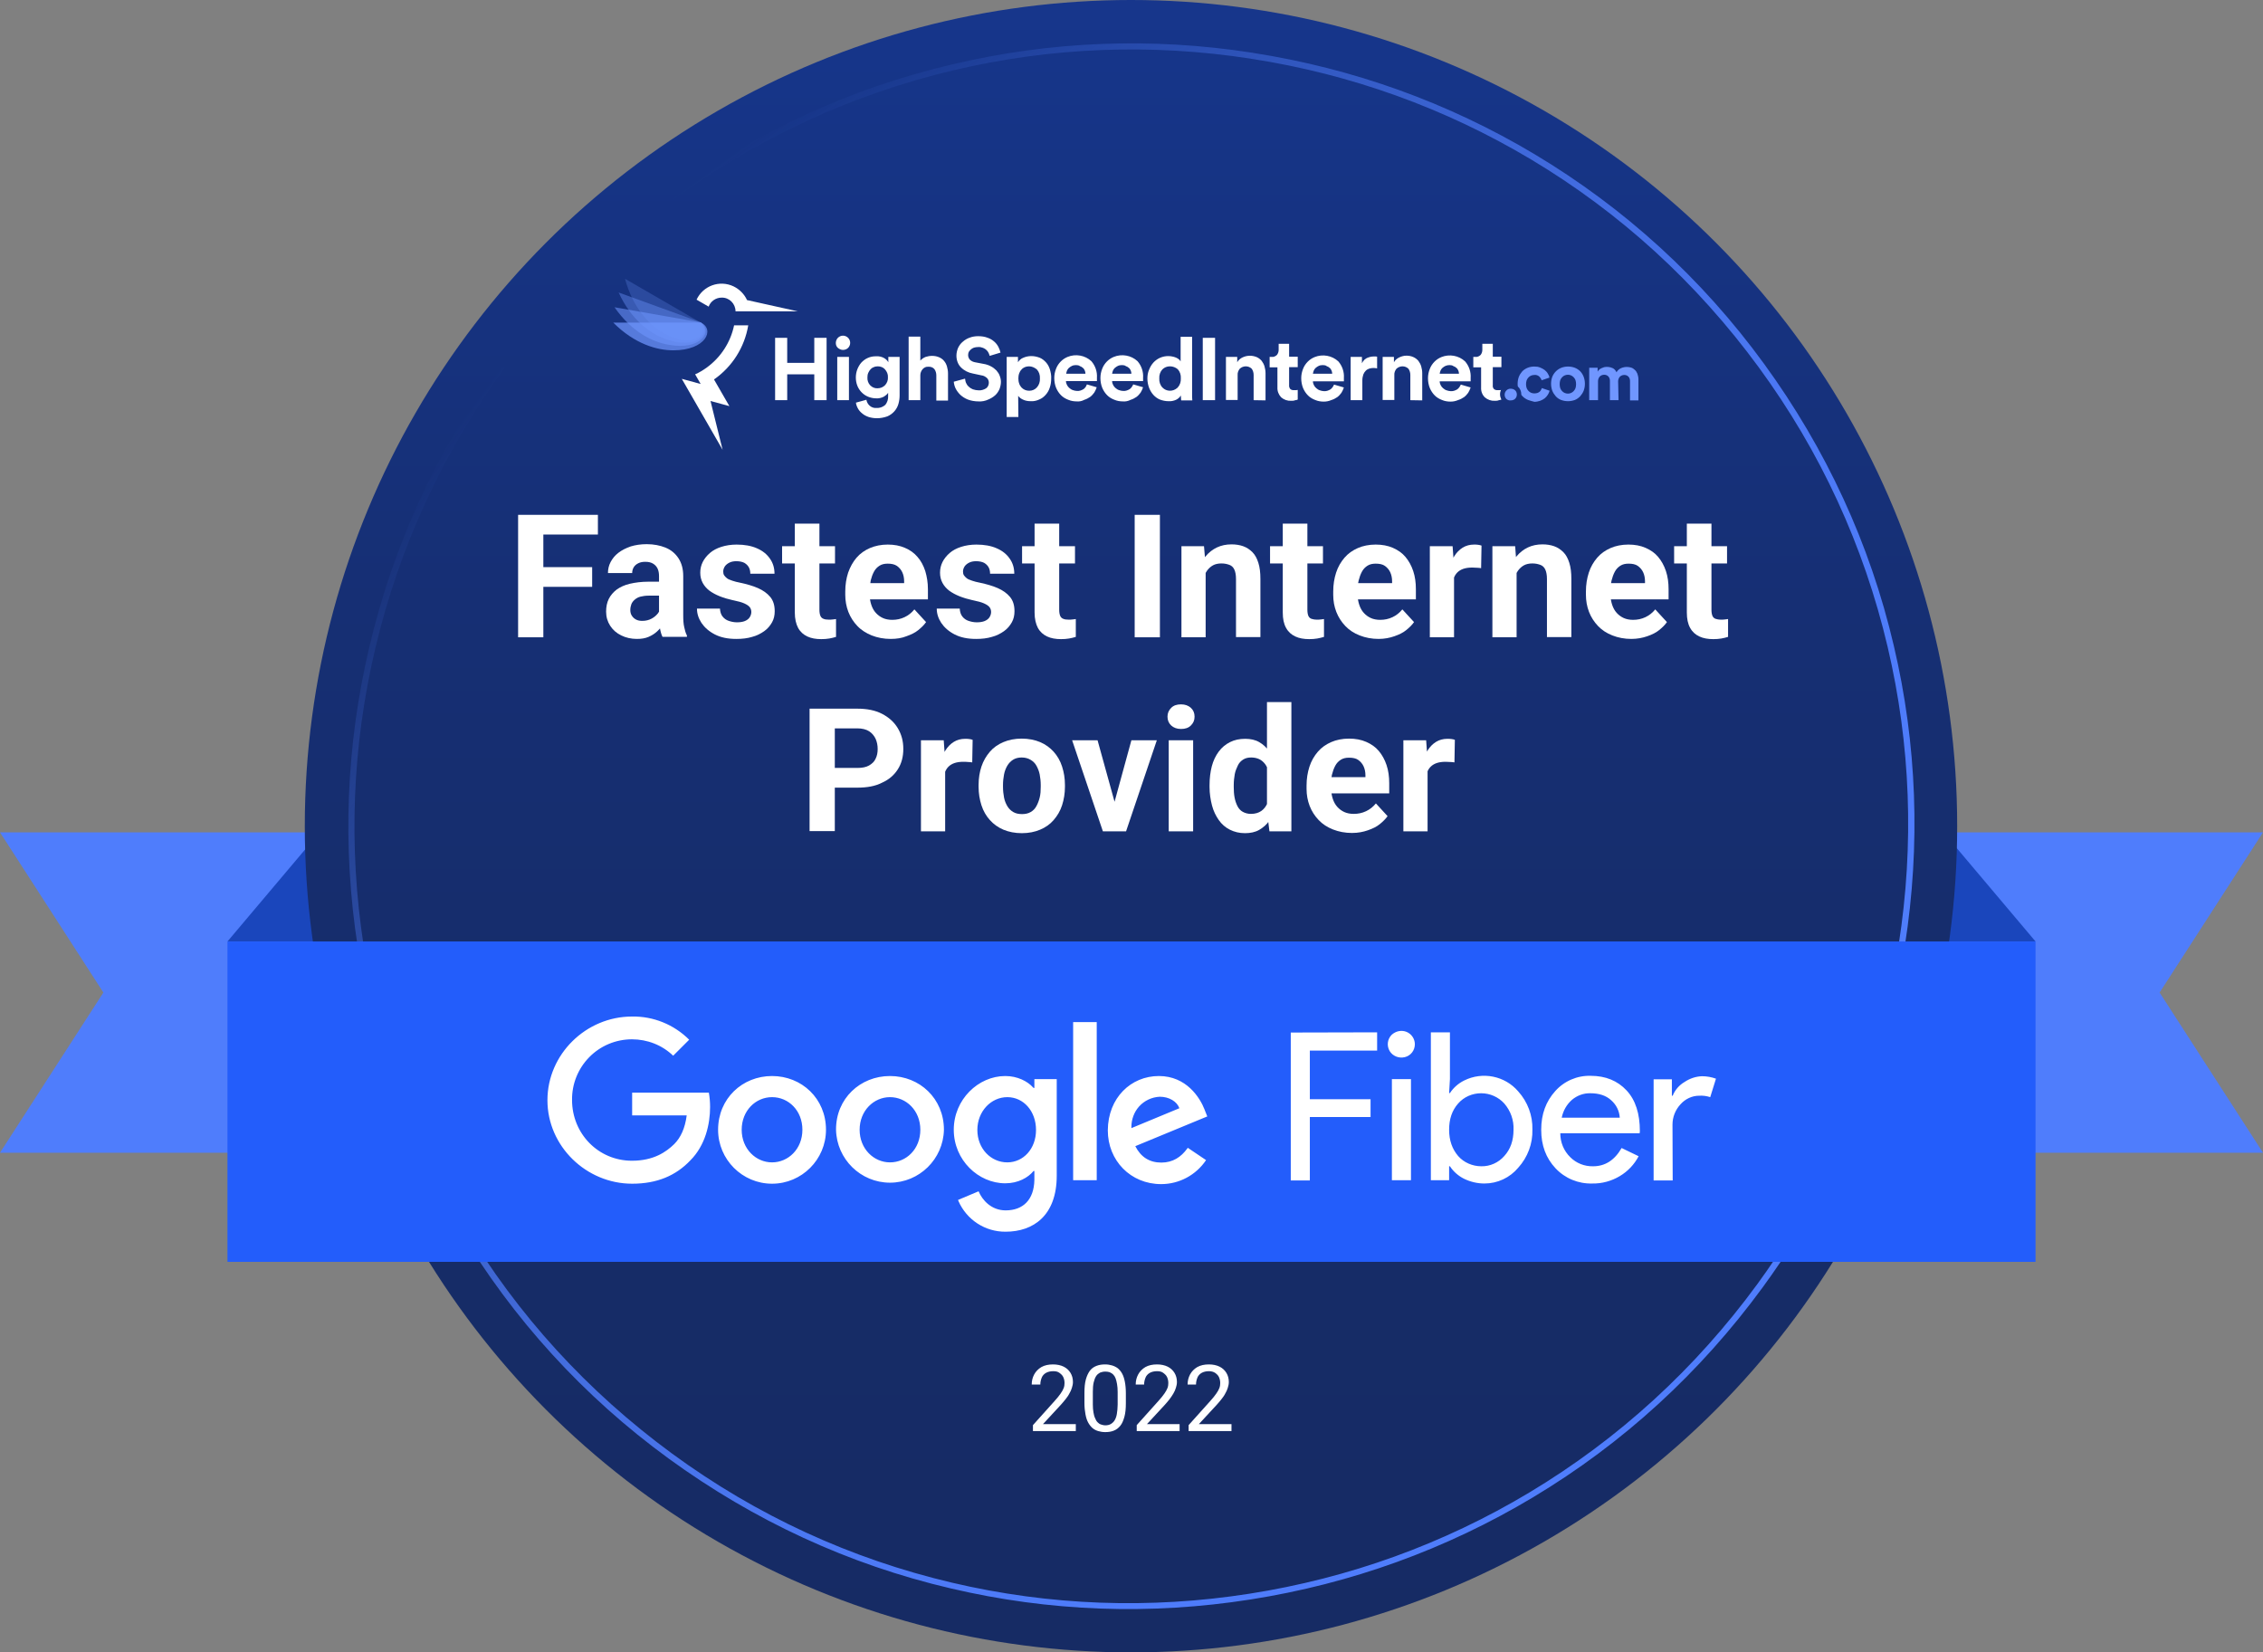 <svg enable-background="new 0 0 1103.3 805.6" viewBox="0 0 1103.3 805.6" xmlns="http://www.w3.org/2000/svg" xmlns:xlink="http://www.w3.org/1999/xlink"><rect x="0" y="0" width="1103.3" height="805.6" fill="#808080" stroke="none"/><linearGradient id="a" gradientTransform="matrix(0 -1 1 0 -12051.484 14659.934)" gradientUnits="userSpaceOnUse" x1="13854.334" x2="14659.934" y1="12602.885" y2="12602.885"><stop offset="0" stop-color="#162b64"/><stop offset=".312" stop-color="#162c68"/><stop offset=".636" stop-color="#162f74"/><stop offset=".964" stop-color="#163589"/><stop offset="1" stop-color="#17368c"/></linearGradient><linearGradient id="b"><stop offset=".001" stop-color="#4f7dfc" stop-opacity="0"/><stop offset=".021" stop-color="#4f7dfc" stop-opacity=".062"/><stop offset=".092" stop-color="#4f7dfc" stop-opacity=".256"/><stop offset=".168" stop-color="#4f7dfc" stop-opacity=".434"/><stop offset=".248" stop-color="#4f7dfc" stop-opacity=".586"/><stop offset=".333" stop-color="#4f7dfc" stop-opacity=".715"/><stop offset=".424" stop-color="#4f7dfc" stop-opacity=".819"/><stop offset=".523" stop-color="#4f7dfc" stop-opacity=".9"/><stop offset=".636" stop-color="#4f7dfc" stop-opacity=".957"/><stop offset=".772" stop-color="#4f7dfc" stop-opacity=".99"/><stop offset=".999" stop-color="#4f7dfc"/></linearGradient><linearGradient id="c" gradientTransform="matrix(.59 .807 -.807 .59 -1634.987 4866.04)" gradientUnits="userSpaceOnUse" x1="-2693.821" x2="-2017.817" xlink:href="#b" y1="-4590.597" y2="-4590.597"/><linearGradient id="d" gradientTransform="matrix(.807 .59 .59 -.807 214.844 3016.241)" gradientUnits="userSpaceOnUse" x1="-1652.285" x2="-889.572" xlink:href="#b" y1="2180.698" y2="2180.698"/><path d="m155.8 562h-155.8l50.4-78.1-50.4-78.1h155.8z" fill="#4f7dfc"/><path d="m155.8 405.8-44.9 53.2h44.9z" fill="#1a46bc"/><path d="m947.5 562h155.8l-50.4-78.1 50.4-78.1h-155.8z" fill="#4f7dfc"/><path d="m947.5 405.8 44.9 53.2h-44.9z" fill="#1a46bc"/><circle cx="551.4" cy="402.8" fill="url(#a)" r="402.8"/><g fill="#fff"><path d="m264.9 251v59.7h-12.3v-59.7zm26.6 0v9.6h-30v-9.6zm-2.8 25.5v9.6h-27.2v-9.6z"/><g enable-background="new"><path d="m322.8 283.7.1 6.7h-6.6c-1.6 0-2.9.2-4.1.5s-2.1.9-2.8 1.5-1.3 1.4-1.6 2.2-.5 1.8-.5 2.8.2 1.9.7 2.7 1.1 1.4 2 1.9 1.9.7 3.1.7c1.8 0 3.3-.4 4.6-1.1s2.3-1.6 3.1-2.6c.7-1 1.1-2 1.1-3l3.1 5c-.4 1.1-1 2.3-1.8 3.5s-1.7 2.3-2.9 3.4-2.5 1.9-4.1 2.6-3.5 1-5.7 1c-2.8 0-5.4-.6-7.6-1.7-2.3-1.1-4.1-2.7-5.4-4.7s-2-4.3-2-6.9c0-2.3.4-4.4 1.3-6.2s2.2-3.3 3.9-4.6c1.7-1.2 3.8-2.2 6.4-2.8s5.6-1 8.9-1h6.8zm-1.5 17v-19.8c0-1.4-.2-2.6-.7-3.7-.5-1-1.2-1.8-2.2-2.4s-2.2-.9-3.8-.9c-1.3 0-2.4.2-3.4.7s-1.7 1.1-2.2 1.9-.8 1.8-.8 2.9h-11.8c0-1.9.4-3.7 1.3-5.4s2.1-3.2 3.8-4.5 3.7-2.3 6-3.1c2.3-.7 4.9-1.1 7.8-1.1 3.4 0 6.5.6 9.2 1.7s4.8 2.9 6.3 5.2 2.3 5.2 2.3 8.6v19c0 2.4.1 4.4.5 6 .3 1.5.7 2.9 1.3 4v.7h-11.9c-.6-1.2-1-2.7-1.3-4.5s-.4-3.5-.4-5.3z"/><path d="m366.3 298.4c0-.8-.2-1.6-.7-2.3s-1.4-1.3-2.7-1.9-3.2-1.1-5.7-1.6c-2.2-.5-4.3-1.1-6.3-1.9s-3.6-1.7-5-2.7c-1.4-1.1-2.5-2.3-3.3-3.8s-1.2-3.1-1.2-5 .4-3.6 1.2-5.2 2-3.1 3.5-4.4 3.4-2.3 5.6-3 4.7-1.1 7.4-1.1c3.9 0 7.2.6 9.9 1.8 2.8 1.2 4.9 2.9 6.4 5.1 1.5 2.1 2.2 4.6 2.2 7.3h-11.8c0-1.1-.2-2.2-.7-3.1s-1.2-1.6-2.2-2.2c-1-.5-2.3-.8-3.9-.8-1.3 0-2.4.2-3.4.7s-1.7 1.1-2.2 1.8c-.5.8-.8 1.6-.8 2.5 0 .7.1 1.3.4 1.8s.8 1 1.4 1.5 1.5.8 2.6 1.2 2.4.7 3.9 1c3.2.7 6.1 1.5 8.6 2.6s4.5 2.5 6 4.3 2.2 4.1 2.2 7c0 2-.4 3.8-1.3 5.4s-2.1 3.1-3.8 4.3-3.6 2.2-5.9 2.8c-2.3.7-4.8 1-7.7 1-4.1 0-7.6-.7-10.5-2.2s-5-3.4-6.5-5.6c-1.5-2.3-2.2-4.6-2.2-7h11.2c.1 1.6.5 2.9 1.3 3.9s1.8 1.7 3 2.1 2.5.7 4 .7 2.8-.2 3.8-.6 1.8-1 2.3-1.7.9-1.7.9-2.7z"/><path d="m407.1 266.3v8.4h-25.8v-8.4zm-19.4-11h11.8v42c0 1.3.2 2.3.5 3s.9 1.2 1.5 1.4c.7.3 1.5.4 2.6.4.7 0 1.4 0 2-.1s1.1-.1 1.5-.2v8.7c-1 .3-2.1.6-3.3.8s-2.5.3-3.9.3c-2.6 0-4.9-.4-6.8-1.3s-3.4-2.2-4.5-4.2c-1-1.9-1.6-4.4-1.6-7.5v-43.3z"/><path d="m434.3 311.5c-3.4 0-6.5-.6-9.3-1.7-2.7-1.1-5.1-2.6-7-4.6s-3.4-4.3-4.4-6.9-1.5-5.4-1.5-8.3v-1.6c0-3.4.5-6.4 1.4-9.2 1-2.8 2.3-5.2 4.1-7.3s4-3.6 6.5-4.7c2.6-1.1 5.5-1.7 8.7-1.7 3.1 0 5.9.5 8.4 1.6 2.4 1 4.5 2.5 6.1 4.4 1.7 1.9 2.9 4.2 3.8 6.9.8 2.7 1.3 5.6 1.3 8.9v4.9h-35.3v-7.9h23.7v-.9c0-1.6-.3-3.1-.9-4.4s-1.5-2.3-2.6-3.1c-1.2-.8-2.7-1.1-4.5-1.1-1.6 0-2.9.3-4 1s-2 1.6-2.7 2.9-1.2 2.7-1.6 4.3c-.3 1.7-.5 3.5-.5 5.4v1.6c0 1.8.3 3.4.8 4.9s1.2 2.8 2.2 3.9 2.1 1.9 3.4 2.5 2.9.9 4.6.9c2.1 0 4.1-.4 6-1.3s3.4-2.1 4.8-3.8l5.7 6.2c-.9 1.3-2.2 2.6-3.8 3.9s-3.5 2.2-5.8 3c-2.2.9-4.8 1.3-7.6 1.3z"/><path d="m483.2 298.4c0-.8-.2-1.6-.7-2.3s-1.4-1.3-2.7-1.9-3.2-1.1-5.7-1.6c-2.2-.5-4.3-1.1-6.3-1.9s-3.6-1.7-5-2.7c-1.4-1.1-2.5-2.3-3.3-3.8s-1.2-3.1-1.2-5 .4-3.6 1.2-5.2 2-3.1 3.5-4.4 3.4-2.3 5.6-3 4.7-1.1 7.4-1.1c3.9 0 7.2.6 9.9 1.8 2.8 1.2 4.9 2.9 6.4 5.1 1.5 2.1 2.2 4.6 2.2 7.3h-11.8c0-1.1-.2-2.2-.7-3.1s-1.2-1.6-2.2-2.2c-1-.5-2.3-.8-3.9-.8-1.3 0-2.4.2-3.4.7s-1.7 1.1-2.2 1.8c-.5.8-.8 1.6-.8 2.5 0 .7.1 1.3.4 1.8s.8 1 1.4 1.5 1.5.8 2.6 1.2 2.4.7 3.9 1c3.2.7 6.1 1.5 8.6 2.6s4.5 2.5 6 4.3 2.2 4.1 2.2 7c0 2-.4 3.8-1.3 5.4s-2.1 3.1-3.8 4.3-3.6 2.2-5.9 2.8c-2.3.7-4.8 1-7.7 1-4.1 0-7.6-.7-10.5-2.2s-5-3.4-6.5-5.6c-1.5-2.3-2.2-4.6-2.2-7h11.2c.1 1.6.5 2.9 1.3 3.9s1.8 1.7 3 2.1 2.5.7 4 .7 2.8-.2 3.8-.6 1.8-1 2.3-1.7.9-1.7.9-2.7z"/><path d="m524.1 266.3v8.4h-25.8v-8.4zm-19.5-11h11.8v42c0 1.3.2 2.3.5 3s.9 1.2 1.5 1.4c.7.3 1.5.4 2.6.4.7 0 1.4 0 2-.1s1.1-.1 1.5-.2v8.7c-1 .3-2.1.6-3.3.8s-2.5.3-3.9.3c-2.6 0-4.9-.4-6.8-1.3s-3.4-2.2-4.5-4.2c-1-1.9-1.6-4.4-1.6-7.5v-43.3z"/><path d="m565.5 251v59.7h-12.3v-59.7z"/><path d="m587.8 275.8v34.9h-11.8v-44.4h11zm-1.7 11.1h-3.2c0-3.3.4-6.2 1.3-8.9s2-4.9 3.6-6.8 3.4-3.3 5.5-4.3 4.5-1.5 7.1-1.5c2.1 0 4 .3 5.7.9s3.2 1.6 4.5 2.9 2.2 3 2.9 5.2 1 4.8 1 7.9v28.3h-11.9v-28.3c0-2-.3-3.5-.8-4.6s-1.3-1.9-2.4-2.3-2.3-.7-3.9-.7-3 .3-4.1.9-2.1 1.5-2.9 2.6-1.3 2.4-1.7 3.9-.7 3.1-.7 4.8z"/><path d="m645 266.3v8.4h-25.8v-8.4zm-19.4-11h11.8v42c0 1.3.2 2.3.5 3s.9 1.2 1.5 1.4 1.5.4 2.6.4c.7 0 1.4 0 2-.1s1.1-.1 1.5-.2v8.7c-1 .3-2.1.6-3.3.8s-2.5.3-3.9.3c-2.6 0-4.9-.4-6.8-1.3s-3.4-2.2-4.5-4.2-1.6-4.4-1.6-7.5v-43.3z"/><path d="m672.2 311.5c-3.4 0-6.5-.6-9.3-1.7s-5.1-2.6-7-4.6-3.4-4.3-4.4-6.9-1.5-5.3-1.5-8.3v-1.6c0-3.4.5-6.4 1.4-9.2s2.3-5.2 4.1-7.3 4-3.6 6.5-4.7 5.5-1.7 8.7-1.7c3.1 0 5.9.5 8.4 1.6s4.5 2.5 6.1 4.4 2.9 4.2 3.8 6.9 1.3 5.6 1.3 8.9v4.9h-35.3v-7.9h23.7v-.9c0-1.6-.3-3.1-.9-4.4s-1.5-2.3-2.6-3.1-2.7-1.1-4.5-1.1c-1.6 0-2.9.3-4 1s-2 1.6-2.7 2.9-1.2 2.7-1.6 4.3-.5 3.5-.5 5.4v1.6c0 1.8.3 3.4.8 4.9s1.2 2.8 2.2 3.9 2.1 1.9 3.4 2.5 2.9.9 4.6.9c2.1 0 4.1-.4 6-1.3s3.4-2.1 4.8-3.8l5.7 6.2c-.9 1.3-2.2 2.6-3.8 3.9s-3.5 2.2-5.8 3-4.8 1.3-7.6 1.3z"/><path d="m708.9 276v34.7h-11.8v-44.4h11.1zm13.4-10-.2 11c-.6-.1-1.3-.2-2.1-.2s-1.5-.1-2.2-.1c-1.7 0-3.1.2-4.3.6s-2.2 1-3 1.8-1.4 1.8-1.8 3-.6 2.5-.7 4l-2.4-.7c0-2.9.3-5.5.9-7.9s1.4-4.5 2.5-6.3 2.5-3.2 4.1-4.2 3.5-1.5 5.5-1.5c.7 0 1.3 0 2 .1s1.2.2 1.7.4z"/><path d="m739.4 275.8v34.9h-11.8v-44.4h11.1zm-1.7 11.1h-3.2c0-3.3.4-6.2 1.3-8.9s2-4.9 3.6-6.8 3.4-3.3 5.5-4.3 4.5-1.5 7.1-1.5c2.1 0 4 .3 5.7.9s3.2 1.6 4.5 2.9 2.2 3 2.9 5.2 1 4.8 1 7.9v28.3h-11.9v-28.3c0-2-.3-3.5-.8-4.6s-1.3-1.9-2.4-2.3-2.3-.7-3.9-.7-3 .3-4.1.9-2.1 1.5-2.9 2.6-1.3 2.4-1.7 3.9-.7 3.1-.7 4.8z"/><path d="m795.4 311.5c-3.4 0-6.5-.6-9.3-1.7s-5.1-2.6-7-4.6-3.4-4.3-4.4-6.9-1.5-5.4-1.5-8.3v-1.6c0-3.4.5-6.4 1.4-9.2s2.3-5.2 4.1-7.3 4-3.6 6.5-4.7 5.5-1.7 8.7-1.7c3.1 0 5.9.5 8.4 1.6s4.5 2.5 6.1 4.4 2.9 4.2 3.8 6.9 1.3 5.6 1.3 8.9v4.9h-35.3v-7.9h23.8v-.9c0-1.6-.3-3.1-.9-4.4s-1.5-2.3-2.6-3.1-2.7-1.1-4.5-1.1c-1.6 0-2.9.3-4 1s-2 1.6-2.7 2.9-1.2 2.7-1.6 4.3-.5 3.5-.5 5.4v1.6c0 1.8.3 3.4.8 4.9s1.2 2.8 2.2 3.9 2.1 1.9 3.4 2.5 2.9.9 4.6.9c2.1 0 4.1-.4 6-1.3s3.4-2.1 4.8-3.8l5.7 6.2c-.9 1.3-2.2 2.6-3.8 3.9s-3.5 2.2-5.8 3-4.9 1.3-7.7 1.3z"/><path d="m842 266.3v8.4h-25.8v-8.4zm-19.4-11h11.8v42c0 1.3.2 2.3.5 3s.9 1.2 1.5 1.4 1.5.4 2.6.4c.7 0 1.4 0 2-.1s1.1-.1 1.5-.2v8.7c-1 .3-2.1.6-3.3.8s-2.5.3-3.9.3c-2.6 0-4.9-.4-6.8-1.3s-3.4-2.2-4.5-4.2-1.6-4.4-1.6-7.5v-43.3z"/></g><path d="m418 384h-15.2v-9.6h15.2c2.4 0 4.3-.4 5.7-1.2s2.6-1.9 3.2-3.3c.7-1.4 1-3 1-4.7 0-1.8-.3-3.4-1-5-.7-1.5-1.8-2.8-3.2-3.7s-3.4-1.4-5.7-1.4h-11v50.1h-12.3v-59.7h23.3c4.7 0 8.7.8 12 2.5s5.9 4 7.7 7 2.7 6.3 2.7 10.1c0 3.9-.9 7.2-2.7 10s-4.3 5-7.7 6.5c-3.3 1.7-7.3 2.4-12 2.4z"/><path d="m460.8 370.6v34.7h-11.8v-44.4h11.1zm13.4-9.9-.2 11c-.6-.1-1.3-.2-2.1-.2-.8-.1-1.5-.1-2.2-.1-1.7 0-3.1.2-4.3.6s-2.2 1-3 1.8-1.4 1.8-1.8 3-.6 2.5-.7 4l-2.4-.7c0-2.9.3-5.5.9-7.9s1.4-4.5 2.5-6.3 2.5-3.2 4.1-4.2 3.5-1.5 5.5-1.5c.7 0 1.3 0 2 .1s1.3.2 1.7.4z"/><path d="m477.1 383.6v-.9c0-3.3.5-6.3 1.4-9s2.3-5.1 4.1-7.2 4-3.6 6.6-4.7 5.6-1.7 8.9-1.7 6.4.6 9 1.7 4.8 2.7 6.6 4.7 3.2 4.4 4.1 7.2 1.4 5.7 1.4 9v.9c0 3.2-.5 6.2-1.4 9s-2.3 5.1-4.1 7.2-4 3.6-6.6 4.7-5.6 1.7-8.9 1.7-6.4-.6-9-1.7-4.8-2.7-6.6-4.7-3.2-4.4-4.1-7.2-1.4-5.8-1.4-9zm11.9-.9v.9c0 1.9.2 3.6.5 5.2s.9 3 1.6 4.2 1.7 2.2 2.9 2.9 2.6 1 4.3 1c1.6 0 3-.3 4.2-1s2.1-1.6 2.8-2.9 1.2-2.6 1.6-4.2.5-3.3.5-5.2v-.9c0-1.8-.2-3.5-.5-5.1s-.9-3-1.6-4.3-1.7-2.2-2.9-2.9-2.6-1.1-4.3-1.1-3.1.4-4.2 1.1-2.1 1.7-2.8 2.9-1.3 2.7-1.6 4.3-.5 3.3-.5 5.1z"/><g enable-background="new"><path d="m535.1 360.9 9.9 35.8.2 8.6h-7.5l-15-44.4zm6.7 35.8 9.8-35.8h12.4l-15 44.4h-7.5z"/><path d="m569.2 349.4c0-1.7.6-3.1 1.8-4.3s2.8-1.7 4.8-1.7 3.6.6 4.8 1.7 1.8 2.5 1.8 4.3-.6 3.1-1.8 4.3-2.8 1.7-4.8 1.7-3.6-.6-4.8-1.7-1.8-2.6-1.8-4.3zm12.5 11.5v44.4h-11.9v-44.4z"/><path d="m589.7 383.7v-.9c0-3.4.4-6.5 1.1-9.2s1.9-5.2 3.4-7.2 3.3-3.5 5.5-4.6 4.6-1.6 7.4-1.6c2.6 0 4.9.5 6.8 1.6s3.6 2.6 5 4.7 2.5 4.4 3.3 7.1 1.5 5.7 1.8 8.9v1.9c-.4 3.1-1 6-1.8 8.6s-2 5-3.3 7-3.1 3.5-5 4.6-4.3 1.6-6.9 1.6c-2.8 0-5.2-.6-7.4-1.7s-4-2.7-5.4-4.7-2.6-4.4-3.3-7.1-1.2-5.8-1.2-9zm11.8-.9v.9c0 1.8.1 3.5.4 5.1s.8 3 1.4 4.2 1.5 2.2 2.6 2.8 2.4 1 4 1c2 0 3.7-.5 5-1.4s2.3-2.2 3-3.8 1.1-3.5 1.2-5.6v-5.4c-.1-1.7-.3-3.3-.7-4.7s-1-2.6-1.7-3.5-1.7-1.8-2.8-2.3-2.4-.8-3.9-.8-2.8.3-3.9 1-2 1.6-2.6 2.9-1.2 2.6-1.5 4.2-.5 3.5-.5 5.4zm16.2 12.8v-53.3h11.9v63h-10.7z"/><path d="m659.2 406.1c-3.4 0-6.5-.6-9.3-1.7s-5.1-2.6-7-4.6-3.4-4.3-4.4-6.9-1.5-5.4-1.5-8.3v-1.6c0-3.4.5-6.4 1.4-9.2s2.3-5.2 4.1-7.3 4-3.6 6.5-4.7 5.5-1.7 8.7-1.7c3.1 0 5.9.5 8.4 1.6s4.5 2.5 6.1 4.4 2.9 4.2 3.8 6.9 1.3 5.6 1.3 8.9v4.9h-35.3v-7.9h23.7v-.9c0-1.6-.3-3.1-.9-4.4s-1.5-2.3-2.6-3.1-2.7-1.1-4.5-1.1c-1.6 0-2.9.3-4 1s-2 1.6-2.7 2.9-1.2 2.7-1.6 4.3-.4 3.4-.4 5.4v1.6c0 1.8.3 3.4.8 4.9s1.2 2.8 2.2 3.9 2.1 1.9 3.4 2.5 2.9.9 4.6.9c2.1 0 4.1-.4 6-1.3s3.4-2.1 4.8-3.8l5.7 6.2c-.9 1.3-2.2 2.6-3.8 3.9s-3.5 2.2-5.8 3-4.8 1.3-7.7 1.3z"/><path d="m696 370.6v34.7h-11.8v-44.4h11.1zm13.3-9.9-.2 11c-.6-.1-1.3-.2-2.1-.2s-1.5-.1-2.2-.1c-1.7 0-3.1.2-4.3.6s-2.2 1-3 1.8-1.4 1.8-1.8 3-.6 2.5-.7 4l-2.4-.7c0-2.9.3-5.5.9-7.9s1.4-4.5 2.5-6.3 2.5-3.2 4.1-4.2 3.5-1.5 5.5-1.5c.7 0 1.3 0 2 .1s1.3.2 1.7.4z"/></g><g enable-background="new"><path d="m524.5 694.4v3.3h-20.9v-2.9l10.5-11.7c1.3-1.4 2.3-2.7 3-3.7s1.2-1.9 1.5-2.7.4-1.6.4-2.4c0-1.1-.2-2-.6-2.9s-1.1-1.5-1.9-2.1-1.8-.8-3-.8c-1.4 0-2.6.3-3.5.8s-1.7 1.3-2.1 2.3-.7 2.1-.7 3.4h-4.2c0-1.8.4-3.4 1.2-4.9s2-2.7 3.5-3.6c1.6-.9 3.5-1.3 5.7-1.3 2 0 3.8.4 5.2 1.1s2.5 1.7 3.3 3 1.2 2.8 1.2 4.5c0 .9-.2 1.9-.5 2.8-.3 1-.7 1.9-1.3 2.9-.5 1-1.2 1.9-1.9 2.8s-1.5 1.8-2.3 2.7l-8.6 9.3h16z"/><path d="m548.9 679.2v4.9c0 2.6-.2 4.8-.7 6.6s-1.1 3.3-2 4.4-1.9 1.9-3.2 2.4c-1.2.5-2.6.7-4.2.7-1.2 0-2.4-.2-3.4-.5s-2-.8-2.8-1.5-1.5-1.6-2.1-2.7-1-2.4-1.3-4-.5-3.4-.5-5.5v-4.9c0-2.6.2-4.8.7-6.6s1.2-3.2 2-4.3c.9-1.1 1.9-1.8 3.2-2.3s2.6-.7 4.2-.7c1.2 0 2.4.2 3.4.5s2 .8 2.8 1.4c.8.7 1.5 1.5 2.1 2.6s1 2.4 1.3 3.9.5 3.5.5 5.6zm-4 5.6v-6.2c0-1.4-.1-2.7-.3-3.8s-.4-2-.7-2.8-.7-1.4-1.2-1.9-1.1-.8-1.7-1.1c-.6-.2-1.4-.3-2.1-.3-1 0-1.8.2-2.6.5-.7.4-1.4.9-1.9 1.7s-.9 1.8-1.2 3.1-.4 2.8-.4 4.6v6.2c0 1.4.1 2.7.3 3.8s.4 2 .8 2.8c.3.8.7 1.5 1.2 2s1 .9 1.7 1.1c.6.2 1.3.4 2.1.4 1 0 1.9-.2 2.6-.6s1.4-1 1.9-1.8.9-1.9 1.1-3.1c.2-1.3.4-2.9.4-4.6z"/><path d="m575.1 694.4v3.3h-20.9v-2.9l10.5-11.7c1.3-1.4 2.3-2.7 3-3.7s1.2-1.9 1.5-2.7.4-1.6.4-2.4c0-1.1-.2-2-.6-2.9s-1.1-1.5-1.9-2.1-1.8-.8-3-.8c-1.4 0-2.6.3-3.5.8s-1.7 1.3-2.1 2.3-.7 2.1-.7 3.4h-4.1c0-1.8.4-3.4 1.2-4.9s2-2.7 3.5-3.6c1.6-.9 3.5-1.3 5.7-1.3 2 0 3.8.4 5.2 1.1s2.5 1.7 3.3 3 1.2 2.8 1.2 4.5c0 .9-.2 1.9-.5 2.8-.3 1-.7 1.9-1.3 2.9s-1.2 1.9-1.9 2.8-1.5 1.8-2.3 2.7l-8.6 9.3h15.9z"/><path d="m600.4 694.4v3.3h-20.9v-2.9l10.5-11.7c1.3-1.4 2.3-2.7 3-3.7s1.2-1.9 1.5-2.7.4-1.6.4-2.4c0-1.1-.2-2-.6-2.9s-1.1-1.5-1.9-2.1c-.8-.5-1.8-.8-3-.8-1.4 0-2.6.3-3.5.8s-1.7 1.3-2.1 2.3-.7 2.1-.7 3.4h-4.1c0-1.8.4-3.4 1.2-4.9s2-2.7 3.5-3.6c1.6-.9 3.5-1.3 5.7-1.3 2 0 3.8.4 5.2 1.1s2.5 1.7 3.3 3 1.2 2.8 1.2 4.5c0 .9-.2 1.9-.5 2.8-.3 1-.7 1.9-1.3 2.9-.5 1-1.2 1.9-1.9 2.8s-1.5 1.8-2.3 2.7l-8.6 9.3h15.9z"/></g></g><path d="m925.7 460.4c7.6-48.6 5.8-97.4-5.4-145-11.6-49.3-32.7-95.2-62.9-136.4s-67.5-75.3-111-101.3c-41.9-25-87.7-41.5-136.1-49-.2 0-.3 0-.5-.1-48.6-7.5-97.4-5.6-145.1 5.7-49.2 11.7-95.2 32.9-136.5 63.1l-1.8-2.4c41.6-30.5 88-51.9 137.8-63.6 48.1-11.4 97.3-13.3 146.3-5.7.2 0 .3 0 .5.1 48.8 7.6 95 24.2 137.2 49.4 43.8 26.2 81.5 60.5 111.8 102.1s51.7 87.8 63.3 137.5c11.3 48 13.1 97.2 5.4 146.2-7.7 48.9-10.6 48-3-.6z" fill="url(#c)"/><path d="m427.5 203.9c-1.3 0-2.7-.2-4-.6-1.1-.4-2.2-.9-3.1-1.7-.9-.7-1.6-1.5-2.1-2.4s-.9-1.9-1-2.9l5.1-1.4c.2 1.1.7 2.1 1.6 2.9s2.1 1.2 3.3 1.1c1.5.1 3-.4 4.2-1.4 1.1-1.2 1.6-2.9 1.5-4.5v-1.5c-.5.8-1.3 1.4-2.1 1.9-1.2.6-2.5.9-3.8.8-1.3 0-2.7-.3-3.9-.8s-2.2-1.2-3.1-2.1-1.6-2-2.1-3.2c-1-2.6-1-5.5 0-8.1.5-1.2 1.1-2.3 2-3.3.9-.9 1.9-1.7 3.1-2.2 1.3-.6 2.6-.8 4-.8 1.4-.1 2.8.2 4 .9.8.5 1.5 1.1 2 2v-2.6h5.5v18.8c0 1.4-.2 2.8-.6 4.2-.8 2.7-2.8 4.9-5.4 6-1.7.6-3.4.9-5.1.9zm.5-25.3c-.7 0-1.4.1-2 .4-.6.2-1.2.6-1.6 1.1-.5.5-.8 1.1-1.1 1.7-.3.7-.4 1.4-.4 2.2-.1 1.4.4 2.9 1.4 3.9s2.3 1.5 3.6 1.4c1.3 0 2.6-.5 3.6-1.5 1-1.1 1.5-2.5 1.4-3.9.1-1.4-.5-2.8-1.5-3.9-.8-.9-2.1-1.4-3.4-1.4zm68.5 24.7h-5.7v-29.3h5.5v2.6c.6-.9 1.4-1.7 2.4-2.1 1.3-.6 2.7-.9 4.1-.9s2.8.3 4.1.8c1.2.5 2.2 1.3 3.1 2.3s1.5 2.2 1.9 3.5c.4 1.4.7 2.9.6 4.4 0 1.5-.2 3-.7 4.4-.4 1.3-1.1 2.5-2 3.5s-1.9 1.8-3.2 2.3c-1.3.6-2.7.9-4.1.8-1.3 0-2.6-.2-3.8-.8-.9-.4-1.7-1-2.3-1.8zm5.2-24.7c-1.4 0-2.8.5-3.7 1.6-.5.5-.9 1.2-1.1 1.8-.3.8-.4 1.7-.4 2.5 0 .9.1 1.7.4 2.5.2.7.6 1.3 1.1 1.9.5.5 1 .9 1.7 1.2s1.4.4 2.1.4c1.4 0 2.7-.5 3.7-1.6 1.1-1.2 1.6-2.8 1.5-4.4.1-1.6-.4-3.2-1.5-4.4-1.1-.9-2.4-1.5-3.8-1.5zm205.5 17.2c-1.4 0-2.8-.2-4.2-.8-1.3-.5-2.5-1.2-3.5-2.2s-1.8-2.2-2.4-3.6c-.6-1.5-.9-3.1-.9-4.8 0-1.6.3-3.1.9-4.6.5-1.3 1.3-2.5 2.3-3.5s2.1-1.7 3.3-2.2c3.9-1.6 8.5-.8 11.6 2.1 1.9 2.2 2.9 5.1 2.7 8v1.1s0 .6 0 .6h-15.1c0 .7.2 1.3.5 1.9s.7 1.1 1.2 1.5 1 .8 1.7 1c.6.2 1.3.4 2 .4 1.1.1 2.2-.3 3.2-.9.8-.6 1.3-1.4 1.7-2.3l4.8 1.4c-.3.9-.7 1.8-1.2 2.6-.6.8-1.2 1.5-2 2.1-.9.6-1.8 1.1-2.8 1.4-1.4.6-2.6.8-3.8.8zm-.5-17.8c-.7 0-1.3.1-2 .4-.5.2-1 .6-1.5 1-.4.4-.7.8-.9 1.3s-.3 1-.4 1.5h9.4c0-.5-.1-1-.3-1.5s-.5-1-.9-1.3c-.4-.4-.9-.7-1.5-.9-.5-.4-1.2-.5-1.9-.5zm-61.3 17.8c-1.4 0-2.8-.2-4.2-.8-1.3-.5-2.5-1.2-3.5-2.2s-1.8-2.2-2.4-3.6c-.6-1.5-.9-3.1-.9-4.8 0-1.6.3-3.1.9-4.6.5-1.3 1.3-2.5 2.3-3.5s2.1-1.7 3.3-2.2c3.9-1.6 8.5-.8 11.6 2.1 1.9 2.2 2.9 5.1 2.7 8v1.1s0 .6 0 .6h-15.1c0 .7.2 1.3.5 1.9s.7 1.1 1.2 1.5 1 .8 1.7 1c.6.2 1.3.4 2 .4 1.1.1 2.2-.3 3.2-.9.8-.6 1.3-1.4 1.7-2.3l4.8 1.4c-.3.9-.7 1.8-1.2 2.6-.6.8-1.2 1.5-2 2.1-.9.6-1.8 1.1-2.8 1.4-1.4.6-2.6.8-3.8.8zm-.5-17.8c-.7 0-1.4.1-2 .4-.5.2-1 .6-1.5 1-.4.4-.7.8-.9 1.3s-.3 1-.4 1.5h9.4c0-.5-.1-1-.3-1.5s-.5-1-.9-1.3c-.4-.4-.9-.7-1.5-.9-.4-.4-1.2-.5-1.9-.5zm-97.4 17.7c-1.4 0-2.8-.2-4.2-.8-1.3-.5-2.5-1.2-3.5-2.2s-1.8-2.2-2.4-3.6c-.6-1.5-.9-3.1-.9-4.8 0-1.6.3-3.1.9-4.6.5-1.3 1.3-2.5 2.3-3.5s2.1-1.7 3.3-2.2c3.9-1.6 8.5-.8 11.6 2.1 1.9 2.2 2.9 5.1 2.7 8v1.1.6h-15.1c0 .7.2 1.3.5 1.9s.7 1.1 1.2 1.5 1 .8 1.7 1c.6.2 1.3.4 2 .4 1.1.1 2.2-.3 3.2-.9.8-.6 1.3-1.4 1.7-2.3l4.8 1.4c-.3.9-.7 1.8-1.2 2.6-.6.8-1.2 1.5-2 2.1-.9.6-1.8 1.1-2.8 1.4-1.4.7-2.6.9-3.8.8zm-.5-17.7c-.7 0-1.4.1-2 .4-.5.2-1 .6-1.5 1-.4.4-.7.8-.9 1.3s-.3 1-.4 1.5h9.4c0-.5-.1-1-.3-1.5s-.5-1-.9-1.3c-.4-.4-.9-.7-1.5-.9-.5-.4-1.2-.5-1.9-.5zm-22 17.7c-1.4 0-2.8-.2-4.2-.8-1.3-.5-2.5-1.2-3.5-2.2s-1.8-2.2-2.4-3.6c-.6-1.5-.9-3.1-.9-4.8 0-1.6.3-3.1.9-4.6.5-1.3 1.3-2.5 2.3-3.5s2.1-1.7 3.3-2.2c3.9-1.6 8.5-.8 11.6 2.1 1.9 2.2 2.9 5.1 2.7 8v1.1s0 .6 0 .6h-15.1c0 .7.2 1.3.5 1.9s.7 1.1 1.2 1.5 1 .8 1.7 1c.6.2 1.3.4 2 .4 1.1.1 2.2-.3 3.2-.9.8-.6 1.3-1.4 1.6-2.3l4.8 1.4c-.3.9-.7 1.8-1.2 2.6-.6.8-1.2 1.5-2 2.1-.9.6-1.8 1.1-2.8 1.4-1.3.7-2.5.9-3.7.8zm-.4-17.7c-.7 0-1.4.1-2 .4-.5.2-1 .6-1.5 1-.4.4-.7.8-.9 1.3s-.3 1-.4 1.5h9.4c0-.5-.1-1-.3-1.5s-.5-1-.9-1.3c-.4-.4-.9-.7-1.5-.9-.5-.4-1.2-.5-1.9-.5zm-47.5 17.7c-1.8 0-3.6-.3-5.2-.9-1.3-.5-2.6-1.3-3.7-2.3-.9-.9-1.7-1.9-2.3-3.1-.5-1-.8-2.2-.9-3.3l5.5-1.5c.1.7.2 1.5.5 2.1.3.7.7 1.3 1.3 1.8.6.6 1.3 1 2 1.3.9.3 1.9.5 2.8.5 1.3.1 2.6-.3 3.7-1 .8-.6 1.3-1.6 1.3-2.7 0-.9-.3-1.7-.9-2.3-.8-.7-1.7-1.2-2.7-1.3l-4.2-.9c-2.2-.4-4.2-1.4-5.8-3-1.5-1.5-2.2-3.6-2.2-5.7 0-1.3.3-2.6.8-3.8.6-1.2 1.3-2.2 2.3-3 1-.9 2.2-1.6 3.4-2 1.3-.5 2.7-.7 4.1-.7 1.6 0 3.2.2 4.7.8 1.2.4 2.3 1.1 3.2 1.9.8.7 1.5 1.6 2 2.6.4.8.8 1.8 1 2.7l-5.3 1.6c-.1-.5-.3-.9-.5-1.4s-.6-1-1-1.4c-.5-.5-1-.8-1.7-1.1-.8-.3-1.6-.5-2.5-.4-.7 0-1.3.1-2 .3-.5.2-1.1.5-1.5.9-.4.3-.7.8-1 1.2-.2.5-.3 1-.3 1.5 0 .8.3 1.6.8 2.2.7.7 1.5 1.1 2.5 1.3l4.2.8c1.3.2 2.5.6 3.6 1.2 1 .5 1.9 1.2 2.7 2 .7.8 1.3 1.7 1.6 2.6.4 1 .6 2 .6 3 0 1.2-.3 2.4-.7 3.5-.5 1.1-1.2 2.2-2.1 3-1 .9-2.2 1.6-3.4 2.1-1.5.7-3.1 1-4.7.9zm92.6-.1c-1.4 0-2.9-.3-4.2-.8-1.2-.5-2.3-1.3-3.2-2.3s-1.6-2.2-2.1-3.5c-.5-1.4-.8-2.9-.8-4.4s.2-2.9.8-4.3c.5-1.3 1.2-2.5 2.1-3.5 1.9-2.1 4.5-3.2 7.3-3.2.8 0 1.6.1 2.4.3.6.1 1.2.4 1.7.6.4.2.8.5 1.2.8.3.3.5.6.7.9v-12h5.6v27.2 2.1s.1 1.3.1 1.7h-5.4c-.1-.3-.1-.7-.1-1 0-.5-.1-.9-.1-1.4-.5.9-1.3 1.6-2.3 2.1-1.1.5-2.4.8-3.7.7zm.7-17c-1.4 0-2.7.5-3.7 1.5-1.1 1.2-1.6 2.8-1.5 4.4-.1 1.6.4 3.2 1.5 4.4 2 2.1 5.2 2.1 7.3.2l.2-.2c1.1-1.2 1.6-2.8 1.5-4.5.1-1.6-.4-3.2-1.5-4.4-1.1-.9-2.4-1.4-3.8-1.4zm158.4 16.8c-1.8.1-3.5-.5-4.9-1.7-1.3-1.3-1.9-3-1.8-4.8v-9.8h-3.8v-5.1h1.1c.9.1 1.8-.3 2.5-1 .5-.7.8-1.5.8-2.4v-3h5.1v6.3h4.2v5.1h-4.2v8.8c-.1.7.1 1.4.6 1.9.5.4 1.2.6 1.9.5h1c.2 0 .4 0 .5-.1-.7 1.5-.6 3.2.2 4.7-.4.1-.8.3-1.2.3-.7.3-1.3.3-2 .3zm-99.3 0c-1.8.1-3.5-.5-4.9-1.7-1.2-1.3-1.9-3-1.8-4.8v-9.8h-3.8v-5.1h1.1c.9.1 1.8-.3 2.5-1 .5-.7.8-1.5.8-2.4v-3h5.1v6.3h4.2v5.1h-4.2v8.8c-.1.7.2 1.4.6 1.9.5.4 1.2.6 1.9.5h1c.2 0 .5-.1.7-.1v4.7c-.4.2-.8.3-1.2.3-.6.3-1.3.3-2 .3zm-180.8-.3h-5.7v-31h5.7v11.7c.7-.8 1.6-1.4 2.6-1.8 1-.3 2-.5 3.1-.5 1.2 0 2.4.2 3.5.7.9.4 1.8 1 2.4 1.8.7.8 1.1 1.7 1.4 2.7.3 1.1.5 2.2.5 3.3v13.3h-5.7v-12.3c0-1.1-.3-2.1-.9-3-.7-.9-1.9-1.3-3-1.2-1.1-.1-2.1.4-2.8 1.2s-1.1 1.9-1.1 2.9zm-64.9 0h-5.9v-30.4h5.9v12.2h13.2v-12.2h6v30.4h-6v-12.6h-13.2zm280.4 0h-5.7v-21.1h5.5v3.1c.3-.6.7-1.2 1.2-1.7.5-.4 1-.8 1.6-1 .5-.2 1.1-.4 1.7-.5.5-.1 1-.1 1.5-.1h.7s.4 0 .7.1v5.7c-.6-.1-1.1-.2-1.7-.2-.7 0-1.4.1-2.1.3-.6.2-1.2.5-1.7 1s-.9 1.1-1.2 1.8c-.3.9-.5 1.9-.5 2.9zm-71.8 0h-6v-30.4h6zm95.2 0v-12.3c0-1.1-.3-2.1-.9-3-1.6-1.6-4.2-1.6-5.9 0-.7.9-1.1 2-1 3.1v12.1h-5.7v-21h5.5v2.6c.6-1.1 1.6-1.9 2.7-2.4s2.2-.8 3.4-.8 2.3.2 3.4.7c.9.4 1.7 1 2.4 1.8.6.8 1.1 1.7 1.4 2.7.3 1.1.5 2.2.5 3.3v13.3zm-76.4 0v-12.3c0-1.1-.3-2.1-.9-3-1.6-1.6-4.2-1.6-5.9 0-.7.9-1.1 2-1 3.1v12.1h-5.7v-21h5.5v2.6c.6-1.1 1.6-1.9 2.7-2.4 2.2-1 4.6-1 6.8-.1.9.4 1.7 1 2.4 1.8.6.8 1.1 1.7 1.4 2.7.3 1.1.5 2.2.5 3.3v13.3zm-203 0v-21.1h5.7v21.1zm2.8-24.5c-.9 0-1.8-.4-2.5-1s-1-1.5-1-2.4.4-1.9 1-2.5c1.4-1.4 3.6-1.4 5 0 .7.7 1 1.6 1 2.5s-.4 1.8-1 2.4-1.5 1-2.5 1z" fill="#fff"/><path d="m761.1 195c-1-.4-1.9-1-2.6-1.8s-1.3-1.7-1.7-2.7c-.4-1.1-.6-2.2-.6-3.4s.2-2.3.6-3.4c.8-2 2.4-3.6 4.4-4.4 2.1-.8 4.5-.8 6.6 0 1 .4 1.9 1 2.6 1.7.8.8 1.3 1.7 1.7 2.7.4 1.1.6 2.2.6 3.4s-.2 2.3-.6 3.4c-.4 1-1 1.9-1.7 2.7-.8.8-1.6 1.4-2.6 1.8-2.2.8-4.5.8-6.7 0zm1.8-12c-.5.2-.9.5-1.3.9s-.7.9-.9 1.4c-.2.6-.3 1.3-.3 2s.1 1.3.3 2c.2.5.5 1 .9 1.4s.8.7 1.3.9c1 .4 2.1.4 3 0 .5-.2.9-.5 1.3-.9s.7-.9.9-1.4c.2-.6.3-1.3.3-2s-.1-1.3-.3-2c-.2-.5-.5-1-.9-1.4s-.8-.7-1.3-.9c-.9-.4-2-.4-3 0zm-17.9 12c-1-.4-1.9-1-2.7-1.8-.2-.2-.4-.4-.6-.7v-.2c0-1.5-.6-2.9-1.7-3.9-.1-.4-.1-.9-.1-1.3 0-1.2.2-2.3.6-3.4.4-1 1-1.9 1.7-2.7.7-.7 1.6-1.3 2.6-1.7s2.1-.6 3.2-.6c1 0 2 .1 2.9.5.8.3 1.5.7 2.2 1.2.6.5 1.1 1 1.5 1.7.4.6.7 1.3.8 2l-3.8 1.3c-.2-.7-.6-1.3-1.1-1.8-.7-.6-1.5-.9-2.4-.8-.5 0-1.1.1-1.6.3s-.9.5-1.3.9-.7.9-.9 1.4c-.2.6-.3 1.3-.3 1.9s.1 1.3.3 1.9c.2.5.5 1 .9 1.4s.8.7 1.3.9 1 .3 1.6.3c.5 0 1-.1 1.4-.2s.8-.4 1.1-.6.5-.5.7-.9c.2-.3.3-.6.4-.9l3.8 1.3c-.4 1.4-1.2 2.7-2.4 3.7-.7.5-1.4.9-2.2 1.2-.9.3-1.9.5-2.8.5-1-.3-2.1-.5-3.1-.9zm-10.6-.5c-1.1-1.1-1.1-3 0-4.1.5-.6 1.3-.9 2.1-.9.4 0 .8.1 1.2.2s.7.4 1 .6c.3.3.5.6.6.9.3.7.3 1.6 0 2.3-.1.3-.4.7-.6.9-.3.3-.6.5-1 .6-.4.2-.8.2-1.2.2-.8.1-1.5-.2-2.1-.7zm54.7.6h-4.2v-9.4c0-.8-.2-1.5-.7-2.1s-1.3-.9-2.1-.9-1.6.3-2.2.9c-.5.6-.8 1.4-.8 2.2v9.3h-4.3v-15.8h4.1v1.9c.2-.4.5-.7.8-1s.7-.5 1.1-.7.9-.3 1.3-.5c1.4-.3 2.9-.1 4.2.5.8.4 1.4 1.1 1.8 2 .5-.9 1.3-1.6 2.2-2s1.9-.6 2.8-.6c.7 0 1.4.1 2.1.3s1.3.6 1.8 1.1c.6.5 1 1.2 1.3 1.9.3.9.5 1.8.5 2.7v10.3h-4.1v-9.4c0-.8-.2-1.5-.7-2.1s-1.3-.9-2.1-.9-1.6.3-2.2.9c-.5.6-.8 1.4-.8 2.2z" fill="#7096ff"/><path d="m332.4 184.7 9.2 2.5-2.7-4.7c2.1-.9 4-2.1 5.8-3.4 6.8-5 11.5-12.3 13.2-20.5h6.9c-1.8 10.7-7.8 20.2-16.7 26.4l7.5 13-9.2-2.5 5.9 23.8zm26.2-32.9c0-3.7-3-6.8-6.8-6.7-2.8 0-5.4 1.8-6.3 4.4l-5.9-3.4c3.2-6.8 11.2-9.7 18-6.5 2.9 1.4 5.3 3.8 6.6 6.7l24.8 5.5z" fill="#fff"/><path d="m299 157.3h42.8c6.8 3.4 2.3 13.5-13.5 13.5-7.9 0-18.8-3-29.3-13.5z" fill="#7096ff" opacity=".72"/><path d="m299.6 149.8 42.1 7.4c6.1 4.5-.1 13.7-15.6 10.9-7.8-1.3-18-6.1-26.5-18.3z" fill="#7096ff" opacity=".56"/><path d="m301.6 142.6 40.2 14.6c5.2 5.5-2.5 13.5-17.3 8.1-7.5-2.7-16.7-9.2-22.9-22.7z" fill="#7096ff" opacity=".4"/><path d="m304.7 135.9 37 21.4c4.2 6.3-4.8 12.8-18.5 4.9-6.7-3.9-14.6-12-18.5-26.3z" fill="#7096ff" opacity=".24"/><path d="m911.9 518.1c-12.4 38.5-30.9 74.7-55.1 107.9-30.2 41.3-67.6 75.5-111.1 101.6-42 25.2-88 41.8-136.6 49.4s-97.4 5.8-145-5.4c-49.3-11.6-95.2-32.7-136.4-62.9s-75.3-67.5-101.3-111c-25-41.9-41.5-87.7-49-136.1 0-.2 0-.3-.1-.5-7.5-48.6-5.6-97.4 5.7-145.1 11.7-49.4 32.9-95.4 63.1-136.7l-2.4-1.8c-30.5 41.6-51.9 88-63.6 137.8-11.4 48.1-13.3 97.3-5.7 146.3 0 .2 0 .3.1.5 7.6 48.8 24.2 95 49.4 137.2 26.2 43.8 60.5 81.5 102.1 111.8s87.8 51.7 137.5 63.3c48 11.3 97.2 13.1 146.2 5.4s95.3-24.4 137.7-49.8c43.9-26.3 81.5-60.7 112-102.4 24-32.8 42.3-68.5 54.8-106.5 3.2-10 .8-12.5-2.3-3z" fill="url(#d)"/><path d="m110.9 459h881.5v156.2h-881.5z" fill="#235dfb"/><path d="m490.1 524.6c6 0 10.9 2.6 13.5 5.5l.3.3h.4v-4.3h10.9v47.1c0 19.4-11.4 27.3-24.9 27.3-10 .1-19-5.8-23-14.9l-.2-.6 10-4.2c1.8 4.3 6.2 9.3 13.2 9.3 8.5 0 13.8-5.2 14-14.8v-.6-3.8h-.4c-2.6 3.2-7.5 6-13.8 6-13.1 0-25.1-11.3-25.1-26.1s12-26.2 25.1-26.2zm-113.7 0c14.5 0 26.3 11 26.3 26.2 0 14.5-11.8 26.3-26.3 26.3s-26.3-11.8-26.3-26.3c0-15.2 11.8-26.2 26.3-26.2zm188.6 0c13.4 0 20 10.5 22.3 16.4l.1.3 1.2 3-35.1 14.5c2.7 5.3 6.9 8 12.7 8 5.6 0 9.6-2.7 12.6-6.8l.3-.4 8.9 6c-4.9 7.3-13.1 11.7-21.9 11.7-14.9 0-26-11.5-26-26.2.1-15.9 11.3-26.5 24.9-26.5zm210.5-.1c7.3 0 13.1 2.4 17.5 7.1s6.5 11.4 6.5 19.9l-.1 1h-38.7c0 4.4 1.7 8.6 4.9 11.7 2.9 2.9 6.9 4.5 11.1 4.4 5.9 0 10.5-3 13.9-8.9l8.3 4c-2.1 4-5.3 7.4-9.2 9.7-4 2.4-8.7 3.7-13.4 3.6-6.8.2-13.3-2.5-17.9-7.4-4.7-5-7-11.2-7-18.8s2.3-13.8 6.8-18.8c4.3-4.9 10.7-7.7 17.3-7.5zm-68.6-21.2v22.8l-.4 6.8h.4c1.7-2.6 4.1-4.7 6.9-6.1 9-4.5 19.9-2.3 26.4 5.3 4.6 5.1 7.1 11.8 6.9 18.6.2 6.9-2.3 13.5-6.9 18.6-4.1 4.9-10.1 7.7-16.5 7.7-3.4 0-6.8-.8-9.9-2.3-2.8-1.4-5.2-3.5-6.9-6.1h-.4v6.8h-8.9v-72.1zm-398.8-7.7c10.4-.2 20.5 3.9 27.9 11.3l-7.8 7.8c-5.4-5.2-12.6-8-20.1-8-7.8 0-15.3 3.1-20.8 8.7s-8.5 13.1-8.4 20.9c0 16.4 12.8 29.6 29.2 29.6 10.6 0 16.7-4.3 20.6-8.1 3.2-3.2 5.3-7.8 6.1-14h-26.6v-11.1h37.4c.4 2.3.6 4.6.6 7 0 8.3-2.3 18.7-9.6 26-7.1 7.5-16.3 11.4-28.4 11.4-22.4 0-41.3-18.3-41.3-40.7s18.8-40.8 41.2-40.8zm125.8 29c14.5 0 26.3 11 26.3 26.2-.3 14.3-12 25.8-26.3 25.8s-26-11.5-26.3-25.8c-.1-15.2 11.8-26.2 26.3-26.2zm237.5-21.3v8.9h-32.8v23.7h29.6v8.7h-29.6v30.9h-9.3v-72.1zm16.5 22.8v49.3h-9.3v-49.3zm148.7-.2-2.8 9c-1.8-.6-3.6-.8-5.4-.7-3.5 0-6.8 1.6-9.1 4.2-2.5 2.7-3.9 6.2-3.9 9.9l.1 27.2h-9.3v-49.3h8.9v8h.4c1.1-2.8 3.2-5.2 5.8-6.7 2.5-1.7 5.5-2.7 8.5-2.8 2.3 0 4.6.4 6.8 1.2zm-301.9-27.6v77.1h-11.5v-77.1zm187.4 34.7c-4.3 0-8.4 1.8-11.2 5-3 3.4-4.4 7.6-4.4 12.8s1.5 9.4 4.4 12.8c2.8 3.2 7 5 11.3 5 4.3.1 8.4-1.8 11.2-5 3-3.3 4.5-7.5 4.5-12.8.2-4.7-1.4-9.2-4.5-12.8-2.9-3.2-7-5-11.3-5zm-345.7 1.9c-8 0-14.8 6.6-14.8 15.9s6.9 15.9 14.8 15.9 14.8-6.5 14.8-15.9-6.8-15.9-14.8-15.9zm57.5 0c-7.9 0-14.8 6.6-14.8 15.9s6.9 15.9 14.8 15.9c8 0 14.8-6.5 14.8-15.9s-6.9-15.9-14.8-15.9zm57.2 0c-7.9 0-14.6 6.9-14.6 16s6.6 15.8 14.6 15.8c7.8 0 14-6.6 14-15.8s-6.1-16-14-16zm74.3-.2c-3.9.2-7.5 1.9-10.1 4.8-2.4 2.7-3.7 6.3-3.7 9.9v.6l23.4-9.7c-1.2-3.3-5-5.6-9.6-5.6zm210-1.7c-3.3-.1-6.5 1.1-9 3.2-2.6 2.3-4.3 5.3-5 8.7h28.3c-.2-3.3-1.7-6.3-4.2-8.5-2.5-2.3-5.9-3.4-10.1-3.4zm-89.6-29.9c2.4 1 4 3.4 4 6 0 3-2 5.6-4.9 6.3s-5.9-.5-7.4-3c-1.5-2.6-1.1-5.8 1-7.9 2.1-1.9 4.9-2.4 7.3-1.4z" fill="#fff"/></svg>